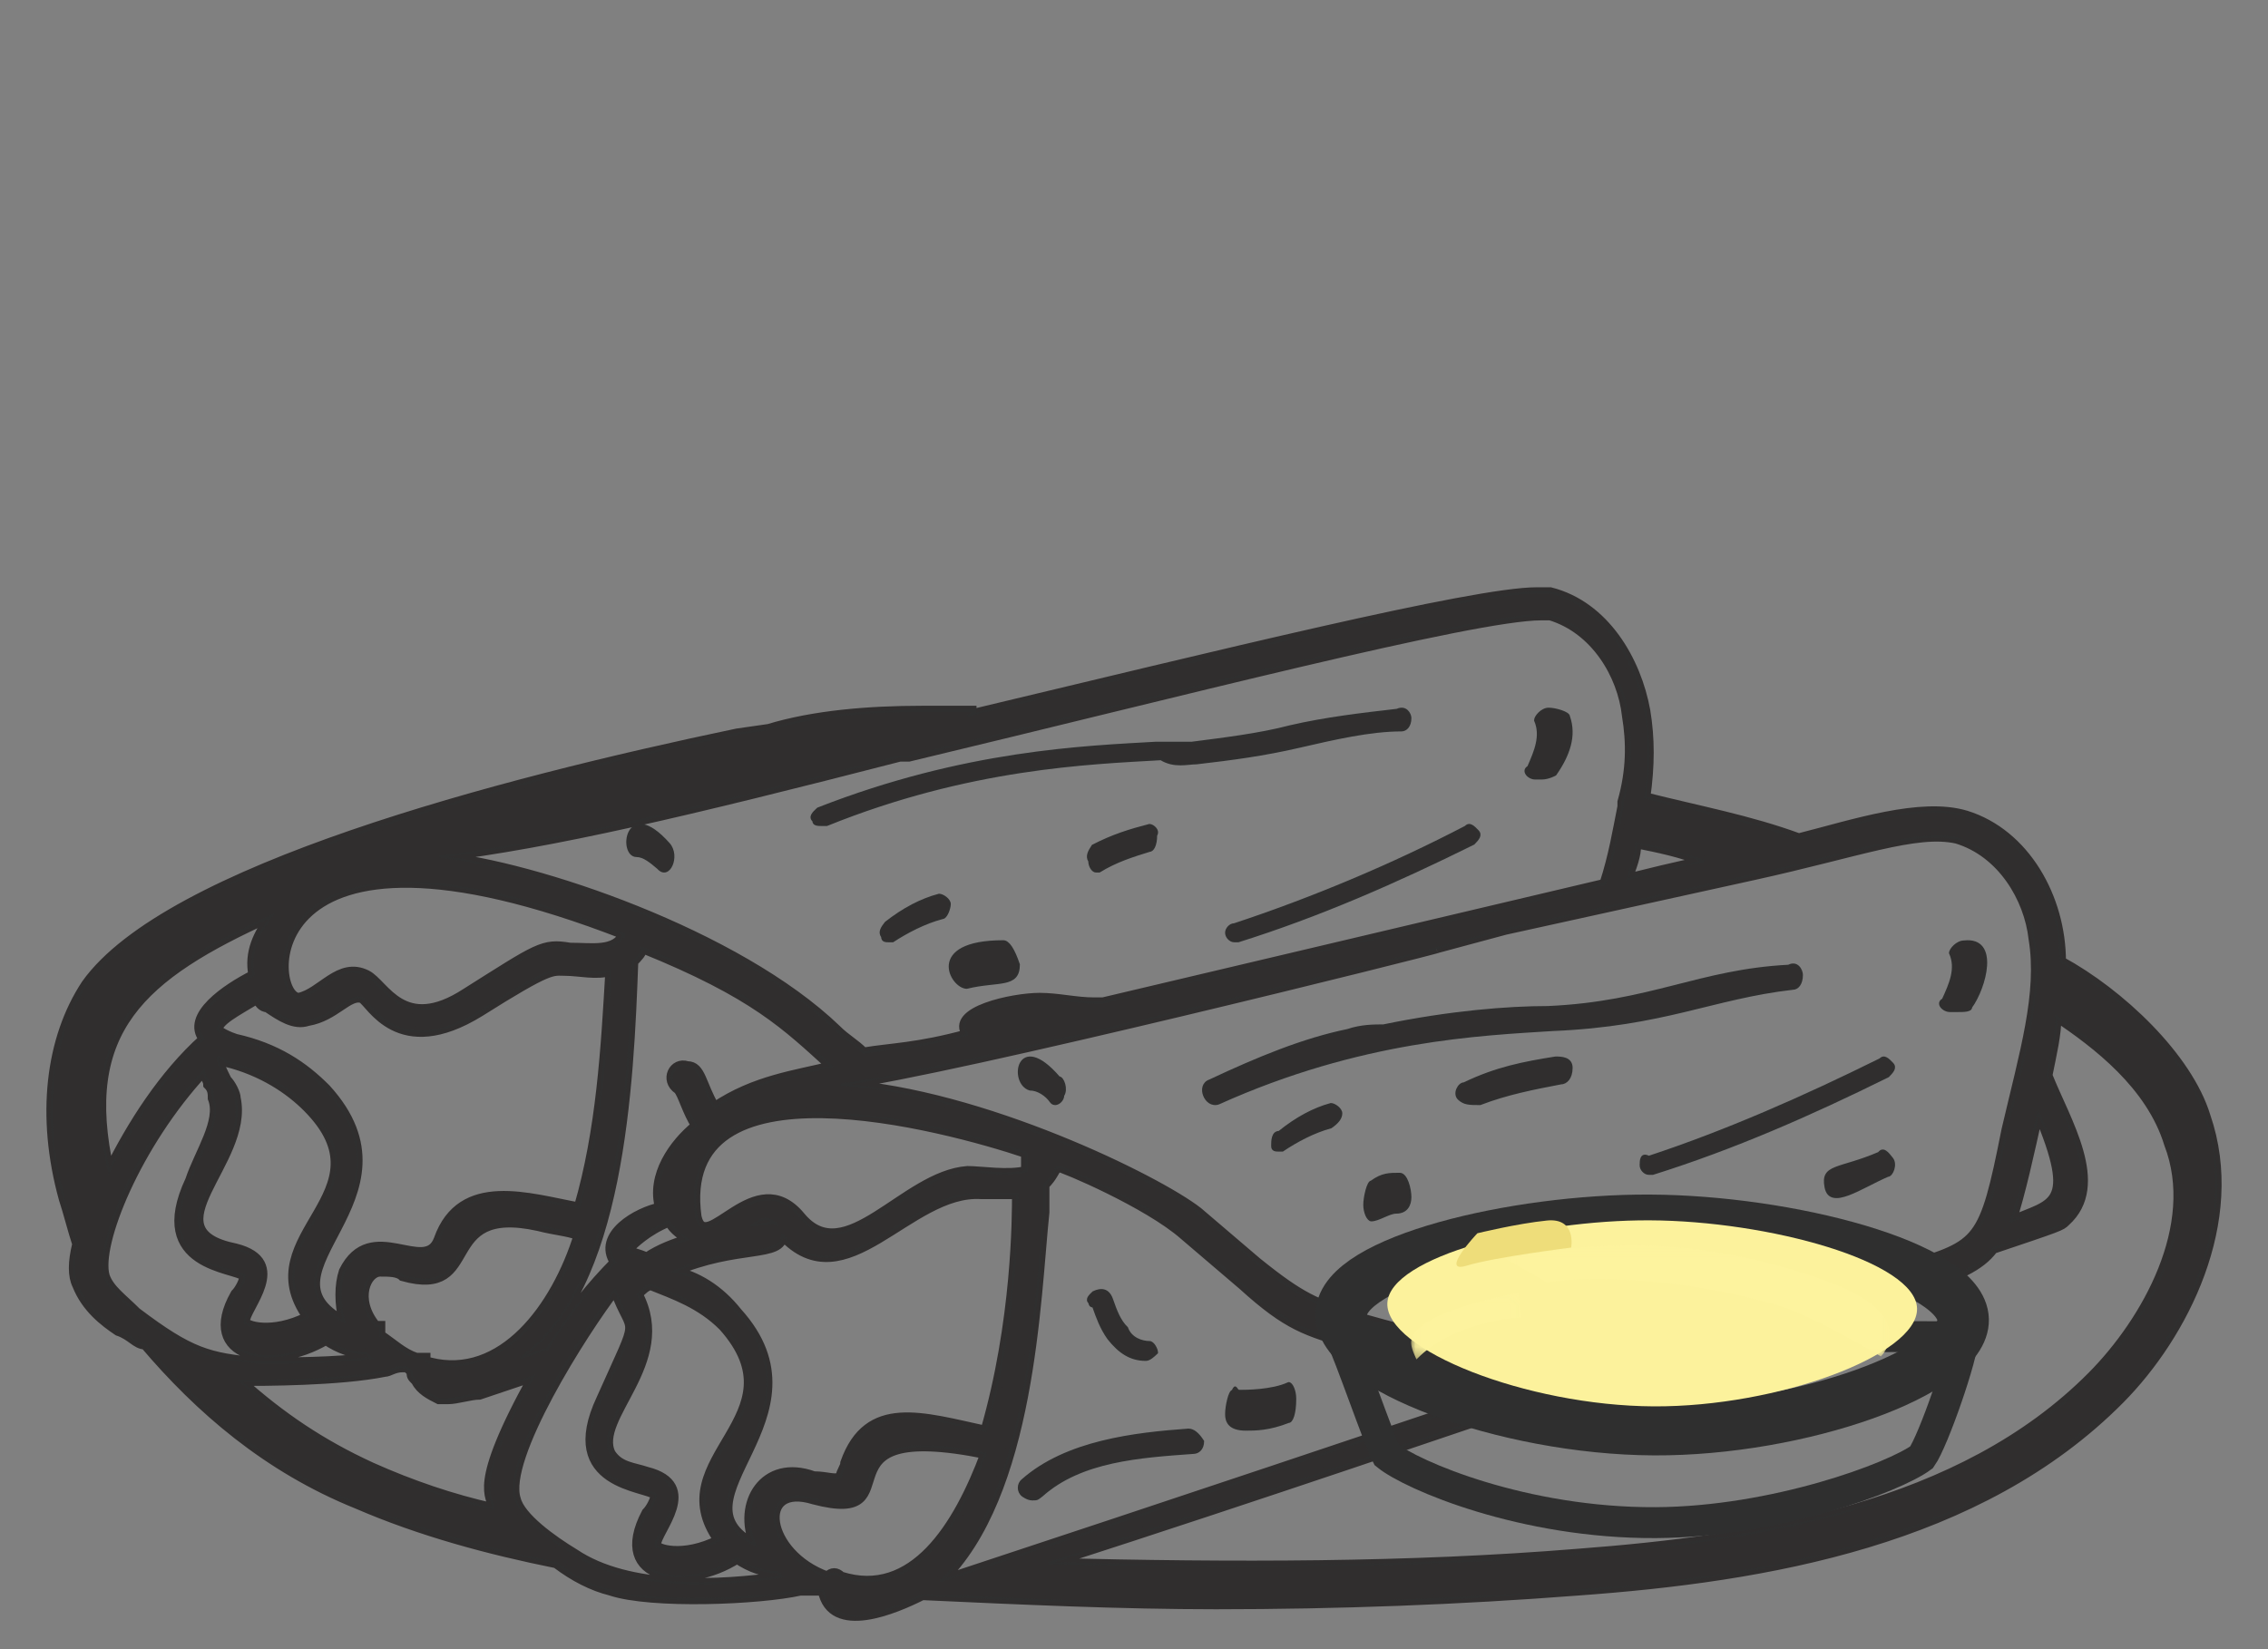 <svg xmlns="http://www.w3.org/2000/svg" xmlns:xlink="http://www.w3.org/1999/xlink" width="220" height="160" viewBox="0 0 220 160">
  <rect x="0" y="0" width="220" height="160" fill="#808080" stroke="none"/>
  <defs>
    <polygon id="serve-a" points=".076 .253 10.782 .253 10.782 6.726 .076 6.726"/>
    <polygon id="serve-c" points=".248 .162 37.57 .162 37.57 10.947 .248 10.947"/>
  </defs>
  <g fill="none" fill-rule="evenodd" transform="translate(5 57)">
    <path fill="#302E2E" fill-rule="nonzero" stroke="#302E2E" d="M197.971,76.521 C185.262,89.342 165.54,92.438 148.01,93.763 C131.795,95.09 114.703,95.09 96.733,94.647 C118.647,87.573 135.3,81.826 148.448,77.405 L150.64,77.405 C162.473,77.405 168.608,72.1 180.88,68.122 C184.823,66.795 187.015,65.91 188.33,64.141 C194.902,61.93 194.902,61.93 195.341,61.49 C199.284,57.951 195.341,51.762 193.587,47.341 C194.028,45.13 194.464,43.361 194.464,41.594 C198.41,44.245 203.668,48.226 205.422,53.973 C208.489,61.93 203.23,71.215 197.971,76.521 L197.971,76.521 Z M96.296,60.605 L96.296,57.951 C97.173,57.067 97.173,56.627 97.61,56.182 C98.048,56.182 106.376,59.721 109.883,62.814 L115.58,67.677 C119.962,71.658 121.716,72.1 126.098,73.425 C132.672,75.196 138.369,76.521 143.189,77.405 C128.726,82.268 110.319,88.458 86.215,96.416 C94.981,88.015 95.42,69.004 96.296,60.605 L96.296,60.605 Z M76.574,95.974 C76.136,95.532 75.698,95.532 75.259,95.974 C69.124,93.763 68.247,86.691 73.944,88.458 C84.025,91.111 73.069,80.499 90.599,84.037 C87.969,91.111 83.587,98.186 76.574,95.974 L76.574,95.974 Z M50.717,93.763 C48.527,92.438 45.458,90.227 45.02,88.458 C43.704,84.479 51.594,72.1 54.663,68.122 C56.414,72.985 57.291,69.889 53.347,78.732 C49.402,87.131 57.729,87.131 58.606,88.015 C58.606,88.458 58.168,89.342 57.729,89.784 C54.224,96.416 61.675,97.301 66.495,94.205 C67.808,95.09 69.124,95.532 70.439,95.532 L70.877,95.974 C64.742,96.859 55.978,97.301 50.717,93.763 L50.717,93.763 Z M42.83,89.342 C38.884,88.458 34.94,87.131 30.997,85.364 C26.174,83.153 22.231,80.499 18.287,76.963 C20.477,76.963 27.928,76.963 32.31,76.078 C32.751,76.078 33.187,75.636 34.064,75.636 C34.502,75.636 34.502,75.636 34.94,76.078 C34.94,76.521 34.94,76.521 35.379,76.963 C35.817,77.847 36.694,78.29 37.571,78.732 L38.448,78.732 C39.322,78.732 40.638,78.29 41.514,78.29 L46.773,76.521 C40.638,87.573 42.83,88.015 42.83,89.342 L42.83,89.342 Z M8.206,70.331 C6.891,69.004 5.578,68.122 5.139,66.795 C4.262,63.699 8.206,53.973 14.78,46.899 C14.78,47.341 15.218,47.783 15.218,48.226 C15.657,48.668 15.657,49.108 15.657,49.553 C16.534,51.762 14.344,54.856 13.467,57.509 C9.521,65.91 17.849,65.91 18.726,66.795 C18.726,67.237 18.287,68.122 17.849,68.562 C14.344,74.751 21.354,76.078 26.613,72.985 C27.928,73.869 29.243,74.311 30.559,74.311 L30.997,74.751 C27.053,75.196 23.546,75.196 20.041,75.196 C15.218,74.751 13.467,74.311 8.206,70.331 L8.206,70.331 Z M21.354,31.866 C20.041,33.635 19.164,35.404 19.6,37.613 C16.972,38.94 13.029,41.594 14.78,43.805 C10.836,47.341 7.77,52.204 5.578,56.627 C2.509,42.921 8.647,37.613 21.354,31.866 L21.354,31.866 Z M55.539,33.635 C55.539,33.635 55.539,34.077 55.539,33.635 C54.663,35.404 52.47,34.962 50.281,34.962 C47.65,34.519 47.212,34.962 40.199,39.382 C34.064,43.361 32.31,38.498 30.559,37.613 C27.928,36.289 26.174,39.382 23.985,39.825 C20.916,39.825 19.164,19.489 55.539,33.635 L55.539,33.635 Z M82.272,16.393 L82.272,16.393 L83.148,16.393 C109.006,10.203 137.93,2.686 144.504,2.686 L145.381,2.686 C149.763,4.013 152.394,8.434 152.83,12.414 C153.268,15.066 153.268,17.72 152.394,20.813 L152.394,21.256 C151.953,23.467 151.517,26.118 150.64,28.772 L101.994,40.267 L101.117,40.267 C99.363,40.267 97.612,39.825 95.858,39.825 C93.228,39.825 87.092,41.151 88.846,43.361 C84.025,44.688 81.395,44.688 78.766,45.13 C77.89,44.245 77.013,43.805 76.136,42.921 C66.495,33.635 46.773,27.003 37.571,26.118 C48.527,24.794 61.675,21.698 82.272,16.393 L82.272,16.393 Z M153.707,24.794 C155.899,25.236 158.091,25.676 160.281,26.563 C159.842,26.563 152.394,28.33 152.83,28.33 C153.268,27.003 153.707,26.118 153.707,24.794 L153.707,24.794 Z M88.846,56.627 C82.71,57.067 77.013,66.353 72.631,61.047 C68.247,55.742 63.426,65.026 62.55,61.047 C60.36,45.13 86.654,52.204 94.543,54.856 L94.543,56.627 C92.789,57.067 90.161,56.627 88.846,56.627 L88.846,56.627 Z M67.808,61.93 C69.124,61.047 69.562,61.047 70.439,61.93 C70,61.49 70.877,61.49 67.808,61.93 L67.808,61.93 Z M59.921,61.49 C60.36,62.374 61.237,62.814 61.675,63.257 C60.36,63.699 59.044,64.141 57.729,65.026 C56.852,64.583 55.978,64.583 55.978,64.141 C56.414,63.699 57.729,62.374 59.921,61.49 L59.921,61.49 Z M31.874,66.353 C32.751,66.353 33.625,66.353 34.064,66.795 C41.953,69.004 37.133,59.721 47.212,61.93 C48.965,62.374 49.842,62.374 51.155,62.814 C48.965,69.889 43.704,76.963 36.694,75.196 C36.694,75.196 36.256,75.196 36.256,74.751 L35.379,74.751 C34.064,74.311 33.187,73.425 31.874,72.542 L31.874,71.658 L31.435,71.658 C29.243,69.004 30.559,66.353 31.874,66.353 L31.874,66.353 Z M24.861,70.773 C21.354,72.542 18.726,71.658 18.726,71.215 C18.726,69.889 23.108,65.468 17.849,64.141 C9.083,62.374 19.164,55.742 17.849,49.553 C17.849,49.108 17.41,48.226 16.972,47.783 C16.534,46.899 16.095,46.014 16.095,45.572 C16.534,45.572 16.534,45.572 16.972,46.014 C20.477,46.899 23.108,48.668 24.861,50.435 C33.187,58.836 19.164,62.814 24.861,70.773 L24.861,70.773 Z M28.366,71.215 L28.366,71.215 C19.164,66.353 36.256,59.278 26.613,48.668 C24.423,46.457 21.792,44.688 17.849,43.805 C16.534,43.361 16.095,42.921 16.095,42.921 C16.095,42.036 17.849,41.151 20.041,39.825 C20.041,40.267 20.477,40.709 20.916,40.709 C22.231,41.594 23.546,42.478 24.861,42.036 C27.49,41.594 28.805,39.382 30.12,39.825 C30.997,40.267 33.625,46.014 41.514,41.151 C48.527,36.731 48.527,37.173 49.842,37.173 C51.155,37.173 52.909,37.613 54.224,37.173 C53.786,44.688 53.347,52.646 51.155,60.163 C46.335,59.278 39.761,57.067 37.571,63.257 C36.256,66.795 30.997,61.047 28.366,66.353 C27.928,67.677 27.928,69.448 28.366,71.215 L28.366,71.215 Z M54.663,65.468 C52.47,67.677 50.281,70.331 48.088,73.869 L45.458,74.751 C55.101,68.122 55.978,48.226 56.414,36.289 C56.852,35.846 57.291,35.404 57.291,34.962 C68.247,39.382 71.316,42.478 75.698,46.457 C72.192,47.341 68.247,47.783 64.303,50.435 C62.988,48.226 62.988,46.457 61.675,46.457 C60.36,46.014 59.483,47.783 60.798,48.668 C61.237,49.108 61.675,50.879 62.55,52.204 C60.36,53.973 58.168,57.067 59.044,60.163 C56.852,60.605 52.909,62.814 54.663,65.468 L54.663,65.468 Z M64.742,92.438 C61.237,94.205 58.606,93.321 58.606,92.878 C58.606,91.554 62.988,87.131 57.729,85.806 C56.414,85.364 55.101,85.364 54.224,84.037 C52.47,80.499 60.36,75.196 56.852,68.562 C57.291,68.122 57.729,67.677 58.168,67.677 C60.36,68.562 62.988,69.448 65.18,71.658 C73.069,80.499 59.044,84.479 64.742,92.438 L64.742,92.438 Z M68.247,92.878 C59.483,88.458 75.698,80.499 66.495,70.331 C64.742,68.122 62.55,66.795 60.36,66.353 C66.495,63.699 70.877,65.026 70.877,62.814 C77.013,69.448 83.148,58.394 90.161,58.836 L93.666,58.836 C93.666,61.047 93.666,71.215 90.599,81.826 C84.464,80.499 79.205,78.732 77.013,84.922 C77.013,85.364 76.574,85.806 76.574,86.246 C76.136,86.691 75.259,86.246 73.944,86.246 C69.124,84.479 66.495,88.9 68.247,92.878 L68.247,92.878 Z M190.082,61.49 C190.959,58.836 191.836,54.856 192.712,50.879 C196.656,60.163 194.028,59.721 190.082,61.49 L190.082,61.49 Z M165.101,27.888 L165.101,27.888 C175.182,25.676 180.88,23.467 184.823,24.351 C189.205,25.676 191.836,30.099 192.274,34.077 C193.151,39.382 191.397,45.13 189.644,52.646 C187.451,63.699 187.015,63.699 180.003,65.91 C167.293,69.889 162.034,75.196 150.202,75.196 L148.01,75.196 C142.751,74.311 140.559,74.751 126.536,70.773 C122.593,69.448 121.277,69.004 116.895,65.468 L111.196,60.605 C107.252,57.509 90.161,49.108 76.574,48.226 C87.092,46.899 134.862,34.962 134.423,34.962 L140.999,33.193 L165.101,27.888 Z M194.902,36.289 C194.902,30.099 191.397,23.909 185.7,22.14 C181.318,20.813 174.744,23.025 169.485,24.351 C164.663,22.582 159.842,21.698 154.584,20.371 C155.022,17.277 155.022,14.624 154.584,11.972 C153.707,7.109 150.64,1.804 145.381,0.477 L144.066,0.477 C137.93,0.477 112.95,6.667 88.846,12.414 C89.284,12.414 89.284,11.972 89.722,11.972 L84.464,11.972 C79.205,11.972 73.944,12.414 69.562,13.741 L66.495,14.181 C43.268,19.046 11.275,27.445 3.386,38.498 C-0.119,43.805 -0.996,51.319 1.194,59.278 C1.634,60.605 2.07,62.374 2.509,63.699 C2.07,65.468 2.07,66.795 2.509,67.677 C3.386,69.889 5.139,71.215 6.455,72.1 C7.77,72.542 8.206,73.425 9.083,73.425 C14.344,79.616 20.916,85.364 29.682,88.9 C35.817,91.554 42.391,93.321 48.965,94.647 C50.717,95.974 52.47,96.859 54.224,97.301 C58.168,98.628 68.685,98.186 72.631,97.301 L74.821,97.301 C75.698,101.722 81.833,99.068 84.464,97.741 C94.104,98.186 103.745,98.628 112.95,98.628 C124.782,98.628 136.615,98.186 148.01,97.301 C166.416,95.974 187.015,92.438 200.599,78.732 C206.735,72.542 212.434,61.49 208.927,51.319 C207.173,45.572 200.599,39.382 194.902,36.289 L194.902,36.289 Z"/>
    <path stroke="#2F2F2F" stroke-width=".2" d="M197.971,76.521 C185.262,89.342 165.54,92.438 148.01,93.763 C131.795,95.09 114.703,95.09 96.733,94.647 C118.647,87.573 135.3,81.826 148.448,77.405 L150.64,77.405 C162.473,77.405 168.608,72.1 180.88,68.122 C184.823,66.795 187.015,65.91 188.33,64.141 C194.902,61.93 194.902,61.93 195.341,61.49 C199.284,57.951 195.341,51.762 193.587,47.341 C194.028,45.13 194.464,43.361 194.464,41.594 C198.41,44.245 203.668,48.226 205.422,53.973 C208.489,61.93 203.23,71.215 197.971,76.521 Z M96.296,60.605 L96.296,57.951 C97.173,57.067 97.173,56.627 97.61,56.182 C98.048,56.182 106.376,59.721 109.883,62.814 L115.58,67.677 C119.962,71.658 121.716,72.1 126.098,73.425 C132.672,75.196 138.369,76.521 143.189,77.405 C128.726,82.268 110.319,88.458 86.215,96.416 C94.981,88.015 95.42,69.004 96.296,60.605 Z M76.574,95.974 C76.136,95.532 75.698,95.532 75.259,95.974 C69.124,93.763 68.247,86.691 73.944,88.458 C84.025,91.111 73.069,80.499 90.599,84.037 C87.969,91.111 83.587,98.186 76.574,95.974 Z M50.717,93.763 C48.527,92.438 45.458,90.227 45.02,88.458 C43.704,84.479 51.594,72.1 54.663,68.122 C56.414,72.985 57.291,69.889 53.347,78.732 C49.402,87.131 57.729,87.131 58.606,88.015 C58.606,88.458 58.168,89.342 57.729,89.784 C54.224,96.416 61.675,97.301 66.495,94.205 C67.808,95.09 69.124,95.532 70.439,95.532 L70.877,95.974 C64.742,96.859 55.978,97.301 50.717,93.763 Z M42.83,89.342 C38.884,88.458 34.94,87.131 30.997,85.364 C26.174,83.153 22.231,80.499 18.287,76.963 C20.477,76.963 27.928,76.963 32.31,76.078 C32.751,76.078 33.187,75.636 34.064,75.636 C34.502,75.636 34.502,75.636 34.94,76.078 C34.94,76.521 34.94,76.521 35.379,76.963 C35.817,77.847 36.694,78.29 37.571,78.732 L38.448,78.732 C39.322,78.732 40.638,78.29 41.514,78.29 L46.773,76.521 C40.638,87.573 42.83,88.015 42.83,89.342 Z M8.206,70.331 C6.891,69.004 5.578,68.122 5.139,66.795 C4.262,63.699 8.206,53.973 14.78,46.899 C14.78,47.341 15.218,47.783 15.218,48.226 C15.657,48.668 15.657,49.108 15.657,49.553 C16.534,51.762 14.344,54.856 13.467,57.509 C9.521,65.91 17.849,65.91 18.726,66.795 C18.726,67.237 18.287,68.122 17.849,68.562 C14.344,74.751 21.354,76.078 26.613,72.985 C27.928,73.869 29.243,74.311 30.559,74.311 L30.997,74.751 C27.053,75.196 23.546,75.196 20.041,75.196 C15.218,74.751 13.467,74.311 8.206,70.331 Z M21.354,31.866 C20.041,33.635 19.164,35.404 19.6,37.613 C16.972,38.94 13.029,41.594 14.78,43.805 C10.836,47.341 7.77,52.204 5.578,56.627 C2.509,42.921 8.647,37.613 21.354,31.866 Z M55.539,33.635 C55.539,33.635 55.539,34.077 55.539,33.635 C54.663,35.404 52.47,34.962 50.281,34.962 C47.65,34.519 47.212,34.962 40.199,39.382 C34.064,43.361 32.31,38.498 30.559,37.613 C27.928,36.289 26.174,39.382 23.985,39.825 C20.916,39.825 19.164,19.489 55.539,33.635 Z M82.272,16.393 L82.272,16.393 L83.148,16.393 C109.006,10.203 137.93,2.686 144.504,2.686 L145.381,2.686 C149.763,4.013 152.394,8.434 152.83,12.414 C153.268,15.066 153.268,17.72 152.394,20.813 L152.394,21.256 C151.953,23.467 151.517,26.118 150.64,28.772 L101.994,40.267 L101.117,40.267 C99.363,40.267 97.612,39.825 95.858,39.825 C93.228,39.825 87.092,41.151 88.846,43.361 C84.025,44.688 81.395,44.688 78.766,45.13 C77.89,44.245 77.013,43.805 76.136,42.921 C66.495,33.635 46.773,27.003 37.571,26.118 C48.527,24.794 61.675,21.698 82.272,16.393 Z M153.707,24.794 C155.899,25.236 158.091,25.676 160.281,26.563 C159.842,26.563 152.394,28.33 152.83,28.33 C153.268,27.003 153.707,26.118 153.707,24.794 Z M88.846,56.627 C82.71,57.067 77.013,66.353 72.631,61.047 C68.247,55.742 63.426,65.026 62.55,61.047 C60.36,45.13 86.654,52.204 94.543,54.856 L94.543,56.627 C92.789,57.067 90.161,56.627 88.846,56.627 Z M67.808,61.93 C69.124,61.047 69.562,61.047 70.439,61.93 C70,61.49 70.877,61.49 67.808,61.93 Z M59.921,61.49 C60.36,62.374 61.237,62.814 61.675,63.257 C60.36,63.699 59.044,64.141 57.729,65.026 C56.852,64.583 55.978,64.583 55.978,64.141 C56.414,63.699 57.729,62.374 59.921,61.49 Z M31.874,66.353 C32.751,66.353 33.625,66.353 34.064,66.795 C41.953,69.004 37.133,59.721 47.212,61.93 C48.965,62.374 49.842,62.374 51.155,62.814 C48.965,69.889 43.704,76.963 36.694,75.196 C36.694,75.196 36.256,75.196 36.256,74.751 L35.379,74.751 C34.064,74.311 33.187,73.425 31.874,72.542 L31.874,71.658 L31.435,71.658 C29.243,69.004 30.559,66.353 31.874,66.353 Z M24.861,70.773 C21.354,72.542 18.726,71.658 18.726,71.215 C18.726,69.889 23.108,65.468 17.849,64.141 C9.083,62.374 19.164,55.742 17.849,49.553 C17.849,49.108 17.41,48.226 16.972,47.783 C16.534,46.899 16.095,46.014 16.095,45.572 C16.534,45.572 16.534,45.572 16.972,46.014 C20.477,46.899 23.108,48.668 24.861,50.435 C33.187,58.836 19.164,62.814 24.861,70.773 Z M28.366,71.215 L28.366,71.215 C19.164,66.353 36.256,59.278 26.613,48.668 C24.423,46.457 21.792,44.688 17.849,43.805 C16.534,43.361 16.095,42.921 16.095,42.921 C16.095,42.036 17.849,41.151 20.041,39.825 C20.041,40.267 20.477,40.709 20.916,40.709 C22.231,41.594 23.546,42.478 24.861,42.036 C27.49,41.594 28.805,39.382 30.12,39.825 C30.997,40.267 33.625,46.014 41.514,41.151 C48.527,36.731 48.527,37.173 49.842,37.173 C51.155,37.173 52.909,37.613 54.224,37.173 C53.786,44.688 53.347,52.646 51.155,60.163 C46.335,59.278 39.761,57.067 37.571,63.257 C36.256,66.795 30.997,61.047 28.366,66.353 C27.928,67.677 27.928,69.448 28.366,71.215 Z M54.663,65.468 C52.47,67.677 50.281,70.331 48.088,73.869 L45.458,74.751 C55.101,68.122 55.978,48.226 56.414,36.289 C56.852,35.846 57.291,35.404 57.291,34.962 C68.247,39.382 71.316,42.478 75.698,46.457 C72.192,47.341 68.247,47.783 64.303,50.435 C62.988,48.226 62.988,46.457 61.675,46.457 C60.36,46.014 59.483,47.783 60.798,48.668 C61.237,49.108 61.675,50.879 62.55,52.204 C60.36,53.973 58.168,57.067 59.044,60.163 C56.852,60.605 52.909,62.814 54.663,65.468 Z M64.742,92.438 C61.237,94.205 58.606,93.321 58.606,92.878 C58.606,91.554 62.988,87.131 57.729,85.806 C56.414,85.364 55.101,85.364 54.224,84.037 C52.47,80.499 60.36,75.196 56.852,68.562 C57.291,68.122 57.729,67.677 58.168,67.677 C60.36,68.562 62.988,69.448 65.18,71.658 C73.069,80.499 59.044,84.479 64.742,92.438 Z M68.247,92.878 C59.483,88.458 75.698,80.499 66.495,70.331 C64.742,68.122 62.55,66.795 60.36,66.353 C66.495,63.699 70.877,65.026 70.877,62.814 C77.013,69.448 83.148,58.394 90.161,58.836 L93.666,58.836 C93.666,61.047 93.666,71.215 90.599,81.826 C84.464,80.499 79.205,78.732 77.013,84.922 C77.013,85.364 76.574,85.806 76.574,86.246 C76.136,86.691 75.259,86.246 73.944,86.246 C69.124,84.479 66.495,88.9 68.247,92.878 Z M190.082,61.49 C190.959,58.836 191.836,54.856 192.712,50.879 C196.656,60.163 194.028,59.721 190.082,61.49 Z M165.101,27.888 L165.101,27.888 C175.182,25.676 180.88,23.467 184.823,24.351 C189.205,25.676 191.836,30.099 192.274,34.077 C193.151,39.382 191.397,45.13 189.644,52.646 C187.451,63.699 187.015,63.699 180.003,65.91 C167.293,69.889 162.034,75.196 150.202,75.196 L148.01,75.196 C142.751,74.311 140.559,74.751 126.536,70.773 C122.593,69.448 121.277,69.004 116.895,65.468 L111.196,60.605 C107.252,57.509 90.161,49.108 76.574,48.226 C87.092,46.899 134.862,34.962 134.423,34.962 L140.999,33.193 L165.101,27.888 Z M194.902,36.289 C194.902,30.099 191.397,23.909 185.7,22.14 C181.318,20.813 174.744,23.025 169.485,24.351 C164.663,22.582 159.842,21.698 154.584,20.371 C155.022,17.277 155.022,14.624 154.584,11.972 C153.707,7.109 150.64,1.804 145.381,0.477 L144.066,0.477 C137.93,0.477 112.95,6.667 88.846,12.414 C89.284,12.414 89.284,11.972 89.722,11.972 L84.464,11.972 C79.205,11.972 73.944,12.414 69.562,13.741 L66.495,14.181 C43.268,19.046 11.275,27.445 3.386,38.498 C-0.119,43.805 -0.996,51.319 1.194,59.278 C1.634,60.605 2.07,62.374 2.509,63.699 C2.07,65.468 2.07,66.795 2.509,67.677 C3.386,69.889 5.139,71.215 6.455,72.1 C7.77,72.542 8.206,73.425 9.083,73.425 C14.344,79.616 20.916,85.364 29.682,88.9 C35.817,91.554 42.391,93.321 48.965,94.647 C50.717,95.974 52.47,96.859 54.224,97.301 C58.168,98.628 68.685,98.186 72.631,97.301 L74.821,97.301 C75.698,101.722 81.833,99.068 84.464,97.741 C94.104,98.186 103.745,98.628 112.95,98.628 C124.782,98.628 136.615,98.186 148.01,97.301 C166.416,95.974 187.015,92.438 200.599,78.732 C206.735,72.542 212.434,61.49 208.927,51.319 C207.173,45.572 200.599,39.382 194.902,36.289 Z"/>
    <path fill="#302E2E" fill-rule="nonzero" d="M113.936,33.497 C113.936,33.909 114.33,34.32 114.724,34.32 L115.118,34.32 C122.993,31.85 130.472,28.559 137.952,24.854 C138.348,24.445 138.741,24.031 138.348,23.621 C137.952,23.21 137.56,22.798 137.166,23.21 C130.078,26.913 122.205,30.206 114.724,32.674 C114.33,32.674 113.936,33.085 113.936,33.497"/>
    <path stroke="#2F2F2F" stroke-width=".2" d="M113.936,33.497 C113.936,33.909 114.33,34.32 114.724,34.32 L115.118,34.32 C122.993,31.85 130.472,28.559 137.952,24.854 C138.348,24.445 138.741,24.031 138.348,23.621 C137.952,23.21 137.56,22.798 137.166,23.21 C130.078,26.913 122.205,30.206 114.724,32.674 C114.33,32.674 113.936,33.085 113.936,33.497 Z"/>
    <path fill="#302E2E" fill-rule="nonzero" d="M111.067,17.054 C114.523,16.655 117.549,16.256 121.005,15.457 C124.464,14.661 127.92,13.861 130.946,13.861 C131.376,13.861 131.809,13.464 131.809,12.665 C131.809,12.266 131.376,11.468 130.512,11.867 C127.055,12.266 123.599,12.665 120.141,13.464 C117.117,14.26 113.659,14.661 110.635,15.058 L107.178,15.058 C100.264,15.457 88.596,15.857 74.335,21.443 C73.902,21.842 73.47,22.241 73.902,22.64 C73.902,23.039 74.335,23.039 74.767,23.039 L75.199,23.039 C89.028,17.453 100.696,17.054 107.609,16.655 C108.905,17.453 110.202,17.054 111.067,17.054"/>
    <path stroke="#2F2F2F" stroke-width=".2" d="M111.067,17.054 C114.523,16.655 117.549,16.256 121.005,15.457 C124.464,14.661 127.92,13.861 130.946,13.861 C131.376,13.861 131.809,13.464 131.809,12.665 C131.809,12.266 131.376,11.468 130.512,11.867 C127.055,12.266 123.599,12.665 120.141,13.464 C117.117,14.26 113.659,14.661 110.635,15.058 L107.178,15.058 C100.264,15.457 88.596,15.857 74.335,21.443 C73.902,21.842 73.47,22.241 73.902,22.64 C73.902,23.039 74.335,23.039 74.767,23.039 L75.199,23.039 C89.028,17.453 100.696,17.054 107.609,16.655 C108.905,17.453 110.202,17.054 111.067,17.054 Z"/>
    <path fill="#302E2E" fill-rule="nonzero" d="M106.498,23.039 C104.555,23.541 102.934,24.043 100.99,25.046 C100.665,25.548 100.343,26.049 100.665,26.551 C100.665,27.052 100.99,27.552 101.314,27.552 L101.638,27.552 C103.258,26.551 104.877,26.049 106.498,25.548 C106.822,25.548 107.146,25.046 107.146,24.043 C107.47,23.541 106.822,23.039 106.498,23.039"/>
    <path stroke="#2F2F2F" stroke-width=".2" d="M106.498,23.039 C104.555,23.541 102.934,24.043 100.99,25.046 C100.665,25.548 100.343,26.049 100.665,26.551 C100.665,27.052 100.99,27.552 101.314,27.552 L101.638,27.552 C103.258,26.551 104.877,26.049 106.498,25.548 C106.822,25.548 107.146,25.046 107.146,24.043 C107.47,23.541 106.822,23.039 106.498,23.039 Z"/>
    <path fill="#302E2E" fill-rule="nonzero" d="M92.317,34.32 C84.74,34.32 87.264,38.833 88.78,38.833 C91.811,38.084 93.83,38.833 93.83,36.575 C93.327,35.073 92.822,34.32 92.317,34.32"/>
    <path stroke="#2F2F2F" stroke-width=".2" d="M92.317,34.32 C84.74,34.32 87.264,38.833 88.78,38.833 C91.811,38.084 93.83,38.833 93.83,36.575 C93.327,35.073 92.822,34.32 92.317,34.32 Z"/>
    <path fill="#302E2E" fill-rule="nonzero" d="M56.743,26.049 C57.442,26.049 58.14,26.64 58.837,27.23 C59.885,28.41 60.933,26.049 59.885,24.869 C55.697,20.15 54.997,26.049 56.743,26.049"/>
    <path stroke="#2F2F2F" stroke-width=".2" d="M56.743,26.049 C57.442,26.049 58.14,26.64 58.837,27.23 C59.885,28.41 60.933,26.049 59.885,24.869 C55.697,20.15 54.997,26.049 56.743,26.049 Z"/>
    <path fill="#302E2E" fill-rule="nonzero" d="M87.128,30.71 C87.128,30.259 86.437,29.808 86.092,29.808 C84.367,30.259 82.64,31.162 80.913,32.515 C80.569,32.967 80.222,33.418 80.569,33.869 C80.569,34.32 80.913,34.32 81.258,34.32 L81.604,34.32 C82.985,33.418 84.71,32.515 86.437,32.064 C86.782,32.064 87.128,31.162 87.128,30.71"/>
    <path stroke="#2F2F2F" stroke-width=".2" d="M87.128,30.71 C87.128,30.259 86.437,29.808 86.092,29.808 C84.367,30.259 82.64,31.162 80.913,32.515 C80.569,32.967 80.222,33.418 80.569,33.869 C80.569,34.32 80.913,34.32 81.258,34.32 L81.604,34.32 C82.985,33.418 84.71,32.515 86.437,32.064 C86.782,32.064 87.128,31.162 87.128,30.71 Z"/>
    <path fill="#302E2E" fill-rule="nonzero" d="M144.563,18.527 C145.219,18.527 145.876,18.151 145.876,18.151 C147.189,16.272 147.846,14.391 147.189,12.511 C147.189,12.134 145.876,11.758 145.219,11.758 C144.563,11.758 143.906,12.511 143.906,12.887 C144.563,14.391 143.906,15.894 143.249,17.4 C142.596,17.775 143.249,18.527 143.906,18.527 L144.563,18.527 Z"/>
    <path stroke="#2F2F2F" stroke-width=".2" d="M144.563,18.527 C145.219,18.527 145.876,18.151 145.876,18.151 C147.189,16.272 147.846,14.391 147.189,12.511 C147.189,12.134 145.876,11.758 145.219,11.758 C144.563,11.758 143.906,12.511 143.906,12.887 C144.563,14.391 143.906,15.894 143.249,17.4 C142.596,17.775 143.249,18.527 143.906,18.527 L144.563,18.527 Z"/>
    <path fill="#302E2E" fill-rule="nonzero" d="M168.507,61.395 C151.872,63.364 144.193,62.971 139.502,62.575 C127.131,61.789 128.838,66.912 131.396,65.729 C136.943,62.183 139.075,66.912 168.934,63.364 C169.361,63.364 169.787,62.971 169.787,62.183 C169.787,61.789 168.934,61.395 168.507,61.395"/>
    <path stroke="#2F2F2F" stroke-width=".2" d="M168.507,61.395 C151.872,63.364 144.193,62.971 139.502,62.575 C127.131,61.789 128.838,66.912 131.396,65.729 C136.943,62.183 139.075,66.912 168.934,63.364 C169.361,63.364 169.787,62.971 169.787,62.183 C169.787,61.789 168.934,61.395 168.507,61.395 Z"/>
    <path fill="#302E2E" fill-rule="nonzero" d="M154.149,56.059 C154.149,56.471 154.543,56.882 154.937,56.882 L155.329,56.882 C163.204,54.412 170.686,51.121 178.165,47.416 C178.561,47.007 178.953,46.593 178.561,46.183 C178.165,45.772 177.773,45.36 177.38,45.772 C169.898,49.475 162.416,52.766 154.937,55.236 C154.149,54.824 154.149,55.647 154.149,56.059"/>
    <path stroke="#2F2F2F" stroke-width=".2" d="M154.149,56.059 C154.149,56.471 154.543,56.882 154.937,56.882 L155.329,56.882 C163.204,54.412 170.686,51.121 178.165,47.416 C178.561,47.007 178.953,46.593 178.561,46.183 C178.165,45.772 177.773,45.36 177.38,45.772 C169.898,49.475 162.416,52.766 154.937,55.236 C154.149,54.824 154.149,55.647 154.149,56.059 Z"/>
    <path fill="#302E2E" fill-rule="nonzero" d="M125.732,42.931 C121.414,43.822 117.093,45.601 112.343,47.828 C111.047,48.274 111.913,50.5 113.207,50.055 C127.028,43.822 138.69,43.376 145.601,42.931 C156.398,42.486 161.148,39.813 168.923,38.925 C169.355,38.925 169.787,38.479 169.787,37.589 C169.787,37.143 169.355,36.252 168.491,36.698 C159.852,37.143 155.102,40.261 145.168,40.704 C141.282,40.704 135.668,41.15 129.187,42.486 C128.323,42.486 127.028,42.486 125.732,42.931"/>
    <path stroke="#2F2F2F" stroke-width=".2" d="M125.732,42.931 C121.414,43.822 117.093,45.601 112.343,47.828 C111.047,48.274 111.913,50.5 113.207,50.055 C127.028,43.822 138.69,43.376 145.601,42.931 C156.398,42.486 161.148,39.813 168.923,38.925 C169.355,38.925 169.787,38.479 169.787,37.589 C169.787,37.143 169.355,36.252 168.491,36.698 C159.852,37.143 155.102,40.261 145.168,40.704 C141.282,40.704 135.668,41.15 129.187,42.486 C128.323,42.486 127.028,42.486 125.732,42.931 Z"/>
    <path fill="#302E2E" fill-rule="nonzero" d="M138.58,50.114 C141.186,49.11 143.795,48.609 146.403,48.107 C146.922,48.107 147.447,47.605 147.447,46.602 C147.447,45.601 146.403,45.601 145.882,45.601 C142.751,46.103 140.142,46.602 137.014,48.107 C136.493,48.107 135.971,49.11 136.493,49.612 C137.014,50.114 137.536,50.114 138.58,50.114 C138.058,50.114 138.58,50.114 138.58,50.114"/>
    <path stroke="#2F2F2F" stroke-width=".2" d="M138.58,50.114 C141.186,49.11 143.795,48.609 146.403,48.107 C146.922,48.107 147.447,47.605 147.447,46.602 C147.447,45.601 146.403,45.601 145.882,45.601 C142.751,46.103 140.142,46.602 137.014,48.107 C136.493,48.107 135.971,49.11 136.493,49.612 C137.014,50.114 137.536,50.114 138.58,50.114 C138.058,50.114 138.58,50.114 138.58,50.114 Z"/>
    <path fill="#302E2E" fill-rule="nonzero" d="M131.809,59.14 C131.809,58.388 131.465,56.882 130.777,56.882 C129.746,56.882 129.058,56.882 128.028,57.635 C127.684,57.635 127.34,59.14 127.34,59.893 C127.34,60.646 127.684,61.395 128.028,61.395 C128.716,61.395 129.746,60.646 130.433,60.646 C131.465,60.646 131.809,59.893 131.809,59.14"/>
    <path stroke="#2F2F2F" stroke-width=".2" d="M131.809,59.14 C131.809,58.388 131.465,56.882 130.777,56.882 C129.746,56.882 129.058,56.882 128.028,57.635 C127.684,57.635 127.34,59.14 127.34,59.893 C127.34,60.646 127.684,61.395 128.028,61.395 C128.716,61.395 129.746,60.646 130.433,60.646 C131.465,60.646 131.809,59.893 131.809,59.14 Z"/>
    <path fill="#302E2E" fill-rule="nonzero" d="M94.896,48.699 C95.705,48.699 96.514,49.285 96.919,49.871 C97.321,50.457 98.13,49.871 98.13,49.285 C98.535,48.699 98.13,47.527 97.728,47.527 C93.682,42.838 92.873,48.113 94.896,48.699"/>
    <path stroke="#2F2F2F" stroke-width=".2" d="M94.896,48.699 C95.705,48.699 96.514,49.285 96.919,49.871 C97.321,50.457 98.13,49.871 98.13,49.285 C98.535,48.699 98.13,47.527 97.728,47.527 C93.682,42.838 92.873,48.113 94.896,48.699 Z"/>
    <path fill="#302E2E" fill-rule="nonzero" d="M125.106,51.017 C125.106,50.565 124.436,50.114 124.101,50.114 C122.425,50.565 120.751,51.468 119.075,52.822 C118.404,52.822 118.404,53.723 118.404,54.177 C118.404,54.626 118.739,54.626 119.075,54.626 L119.41,54.626 C120.751,53.723 122.425,52.822 124.101,52.371 C124.771,51.919 125.106,51.468 125.106,51.017"/>
    <path stroke="#2F2F2F" stroke-width=".2" d="M125.106,51.017 C125.106,50.565 124.436,50.114 124.101,50.114 C122.425,50.565 120.751,51.468 119.075,52.822 C118.404,52.822 118.404,53.723 118.404,54.177 C118.404,54.626 118.739,54.626 119.075,54.626 L119.41,54.626 C120.751,53.723 122.425,52.822 124.101,52.371 C124.771,51.919 125.106,51.468 125.106,51.017 Z"/>
    <path fill="#302E2E" fill-rule="nonzero" d="M184.838,41.089 C185.52,41.089 186.202,41.089 186.202,40.714 C187.567,38.841 188.928,33.967 185.52,34.341 C184.838,34.341 184.156,35.091 184.156,35.466 C184.838,36.966 184.156,38.464 183.474,39.964 C182.792,40.339 183.474,41.089 184.156,41.089 L184.838,41.089 Z"/>
    <path stroke="#2F2F2F" stroke-width=".2" d="M184.838,41.089 C185.52,41.089 186.202,41.089 186.202,40.714 C187.567,38.841 188.928,33.967 185.52,34.341 C184.838,34.341 184.156,35.091 184.156,35.466 C184.838,36.966 184.156,38.464 183.474,39.964 C182.792,40.339 183.474,41.089 184.156,41.089 L184.838,41.089 Z"/>
    <path fill="#302E2E" fill-rule="nonzero" d="M172.086,58.188 C172.517,60.41 175.53,58.188 178.115,57.077 C178.546,57.077 178.975,55.966 178.546,55.41 C178.115,54.857 177.684,54.299 177.253,54.857 C173.376,56.524 171.655,55.966 172.086,58.188"/>
    <path stroke="#2F2F2F" stroke-width=".2" d="M172.086,58.188 C172.517,60.41 175.53,58.188 178.115,57.077 C178.546,57.077 178.975,55.966 178.546,55.41 C178.115,54.857 177.684,54.299 177.253,54.857 C173.376,56.524 171.655,55.966 172.086,58.188 Z"/>
    <path fill="#302E2E" fill-rule="nonzero" d="M110.283,81.7 C105.075,82.077 98.446,82.829 94.183,86.588 C93.712,86.964 93.712,87.717 94.183,88.093 C94.183,88.093 94.657,88.469 95.131,88.469 C95.604,88.469 95.604,88.469 96.078,88.093 C99.867,84.71 105.547,84.333 110.757,83.957 C111.231,83.957 111.702,83.581 111.702,82.829 C111.231,82.077 110.757,81.7 110.283,81.7"/>
    <path stroke="#2F2F2F" stroke-width=".2" d="M110.283,81.7 C105.075,82.077 98.446,82.829 94.183,86.588 C93.712,86.964 93.712,87.717 94.183,88.093 C94.183,88.093 94.657,88.469 95.131,88.469 C95.604,88.469 95.604,88.469 96.078,88.093 C99.867,84.71 105.547,84.333 110.757,83.957 C111.231,83.957 111.702,83.581 111.702,82.829 C111.231,82.077 110.757,81.7 110.283,81.7 Z"/>
    <path fill="#302E2E" fill-rule="nonzero" d="M101.047,69.752 C101.411,70.786 101.775,71.823 102.503,72.859 C103.595,74.241 104.687,74.932 106.142,74.932 C106.506,74.932 106.87,74.586 107.234,74.241 C107.234,73.895 106.87,73.205 106.506,73.205 C105.778,73.205 104.687,72.859 104.322,71.823 C103.595,71.133 103.231,70.097 102.867,69.061 C102.503,68.024 101.775,68.024 101.047,68.37 C100.683,68.715 100.319,69.061 100.683,69.406 C100.683,69.406 100.683,69.752 101.047,69.752"/>
    <path stroke="#2F2F2F" stroke-width=".2" d="M101.047,69.752 C101.411,70.786 101.775,71.823 102.503,72.859 C103.595,74.241 104.687,74.932 106.142,74.932 C106.506,74.932 106.87,74.586 107.234,74.241 C107.234,73.895 106.87,73.205 106.506,73.205 C105.778,73.205 104.687,72.859 104.322,71.823 C103.595,71.133 103.231,70.097 102.867,69.061 C102.503,68.024 101.775,68.024 101.047,68.37 C100.683,68.715 100.319,69.061 100.683,69.406 C100.683,69.406 100.683,69.752 101.047,69.752 Z"/>
    <path fill="#302E2E" fill-rule="nonzero" d="M120,77.188 C118.403,77.941 115.85,77.941 115.212,77.941 C114.892,77.941 114.892,77.188 114.573,77.941 C114.254,77.941 113.936,79.442 113.936,80.199 C113.936,80.951 114.254,81.7 115.85,81.7 C116.808,81.7 118.085,81.7 120,80.951 C120.319,80.951 120.638,80.199 120.638,78.693 C120.638,77.941 120.319,77.188 120,77.188"/>
    <path stroke="#2F2F2F" stroke-width=".2" d="M120,77.188 C118.403,77.941 115.85,77.941 115.212,77.941 C114.892,77.941 114.892,77.188 114.573,77.941 C114.254,77.941 113.936,79.442 113.936,80.199 C113.936,80.951 114.254,81.7 115.85,81.7 C116.808,81.7 118.085,81.7 120,80.951 C120.319,80.951 120.638,80.199 120.638,78.693 C120.638,77.941 120.319,77.188 120,77.188 Z"/>
    <path stroke="#2F2F2F" stroke-width="3" d="M185.426,72.693 C185.426,74.457 182.541,82.767 181.402,84.381 C178.759,86.35 167.156,90.661 155.621,90.724 C142.823,90.795 131.938,86.144 129.522,84.178 C128.787,82.801 125.843,74.224 125.106,72.845 C142.338,72.947 168.198,72.594 185.426,72.693"/>
    <path stroke="#2F2F2F" stroke-width="5" d="M154.973,61.395 C141.92,61.343 125.332,65.341 125.109,70.431 C124.885,75.513 140.961,81.632 155.444,81.7 C169.594,81.767 185.55,76.072 185.425,71.02 C185.302,65.875 168.502,61.447 154.973,61.395"/>
    <path fill="#FCF29C" fill-rule="nonzero" d="M129.576,69.43 C129.384,73.946 143.079,79.383 155.418,79.444 C167.471,79.504 181.06,74.442 180.957,69.952 C180.85,65.378 166.537,61.442 155.015,61.395 C143.898,61.348 129.767,64.903 129.576,69.43 Z"/>
    <g transform="translate(131.809 68.163)">
      <mask id="serve-b" fill="#fff">
        <use xlink:href="#serve-a"/>
      </mask>
      <path fill="#FDF39E" fill-rule="nonzero" d="M10.782,2.648 C10.782,2.648 4.265,2.919 0.589,6.727 C-0.089,5.206 -0.54,4.269 2.218,2.771 C4.981,1.271 10.496,0.253 10.496,0.253 L10.782,2.648 Z" mask="url(#serve-b)"/>
    </g>
    <g transform="translate(140.745 63.65)">
      <mask id="serve-d" fill="#fff">
        <use xlink:href="#serve-c"/>
      </mask>
      <path fill="#FDF39E" fill-rule="nonzero" d="M4.322,3.773 C8.97,2.995 18.447,3.512 26.782,6.015 C30.189,7.037 36.707,10.948 36.707,10.948 C36.707,10.948 40.53,7.188 32.086,3.89 C27.432,2.076 18.537,-0.415 9.296,0.28 C6.744,0.262 0.247,1.441 0.247,1.441 C0.247,1.441 3.366,3.228 4.322,3.773" mask="url(#serve-d)"/>
    </g>
    <path fill="#EEDD7A" fill-rule="nonzero" d="M138.309,62.65 C138.309,62.65 142.143,61.71 145.05,61.415 C147.954,61.123 147.406,64.037 147.406,64.037 C147.406,64.037 140.012,64.956 137.273,65.792 C134.534,66.626 138.309,62.65 138.309,62.65"/>
  </g>
</svg>
